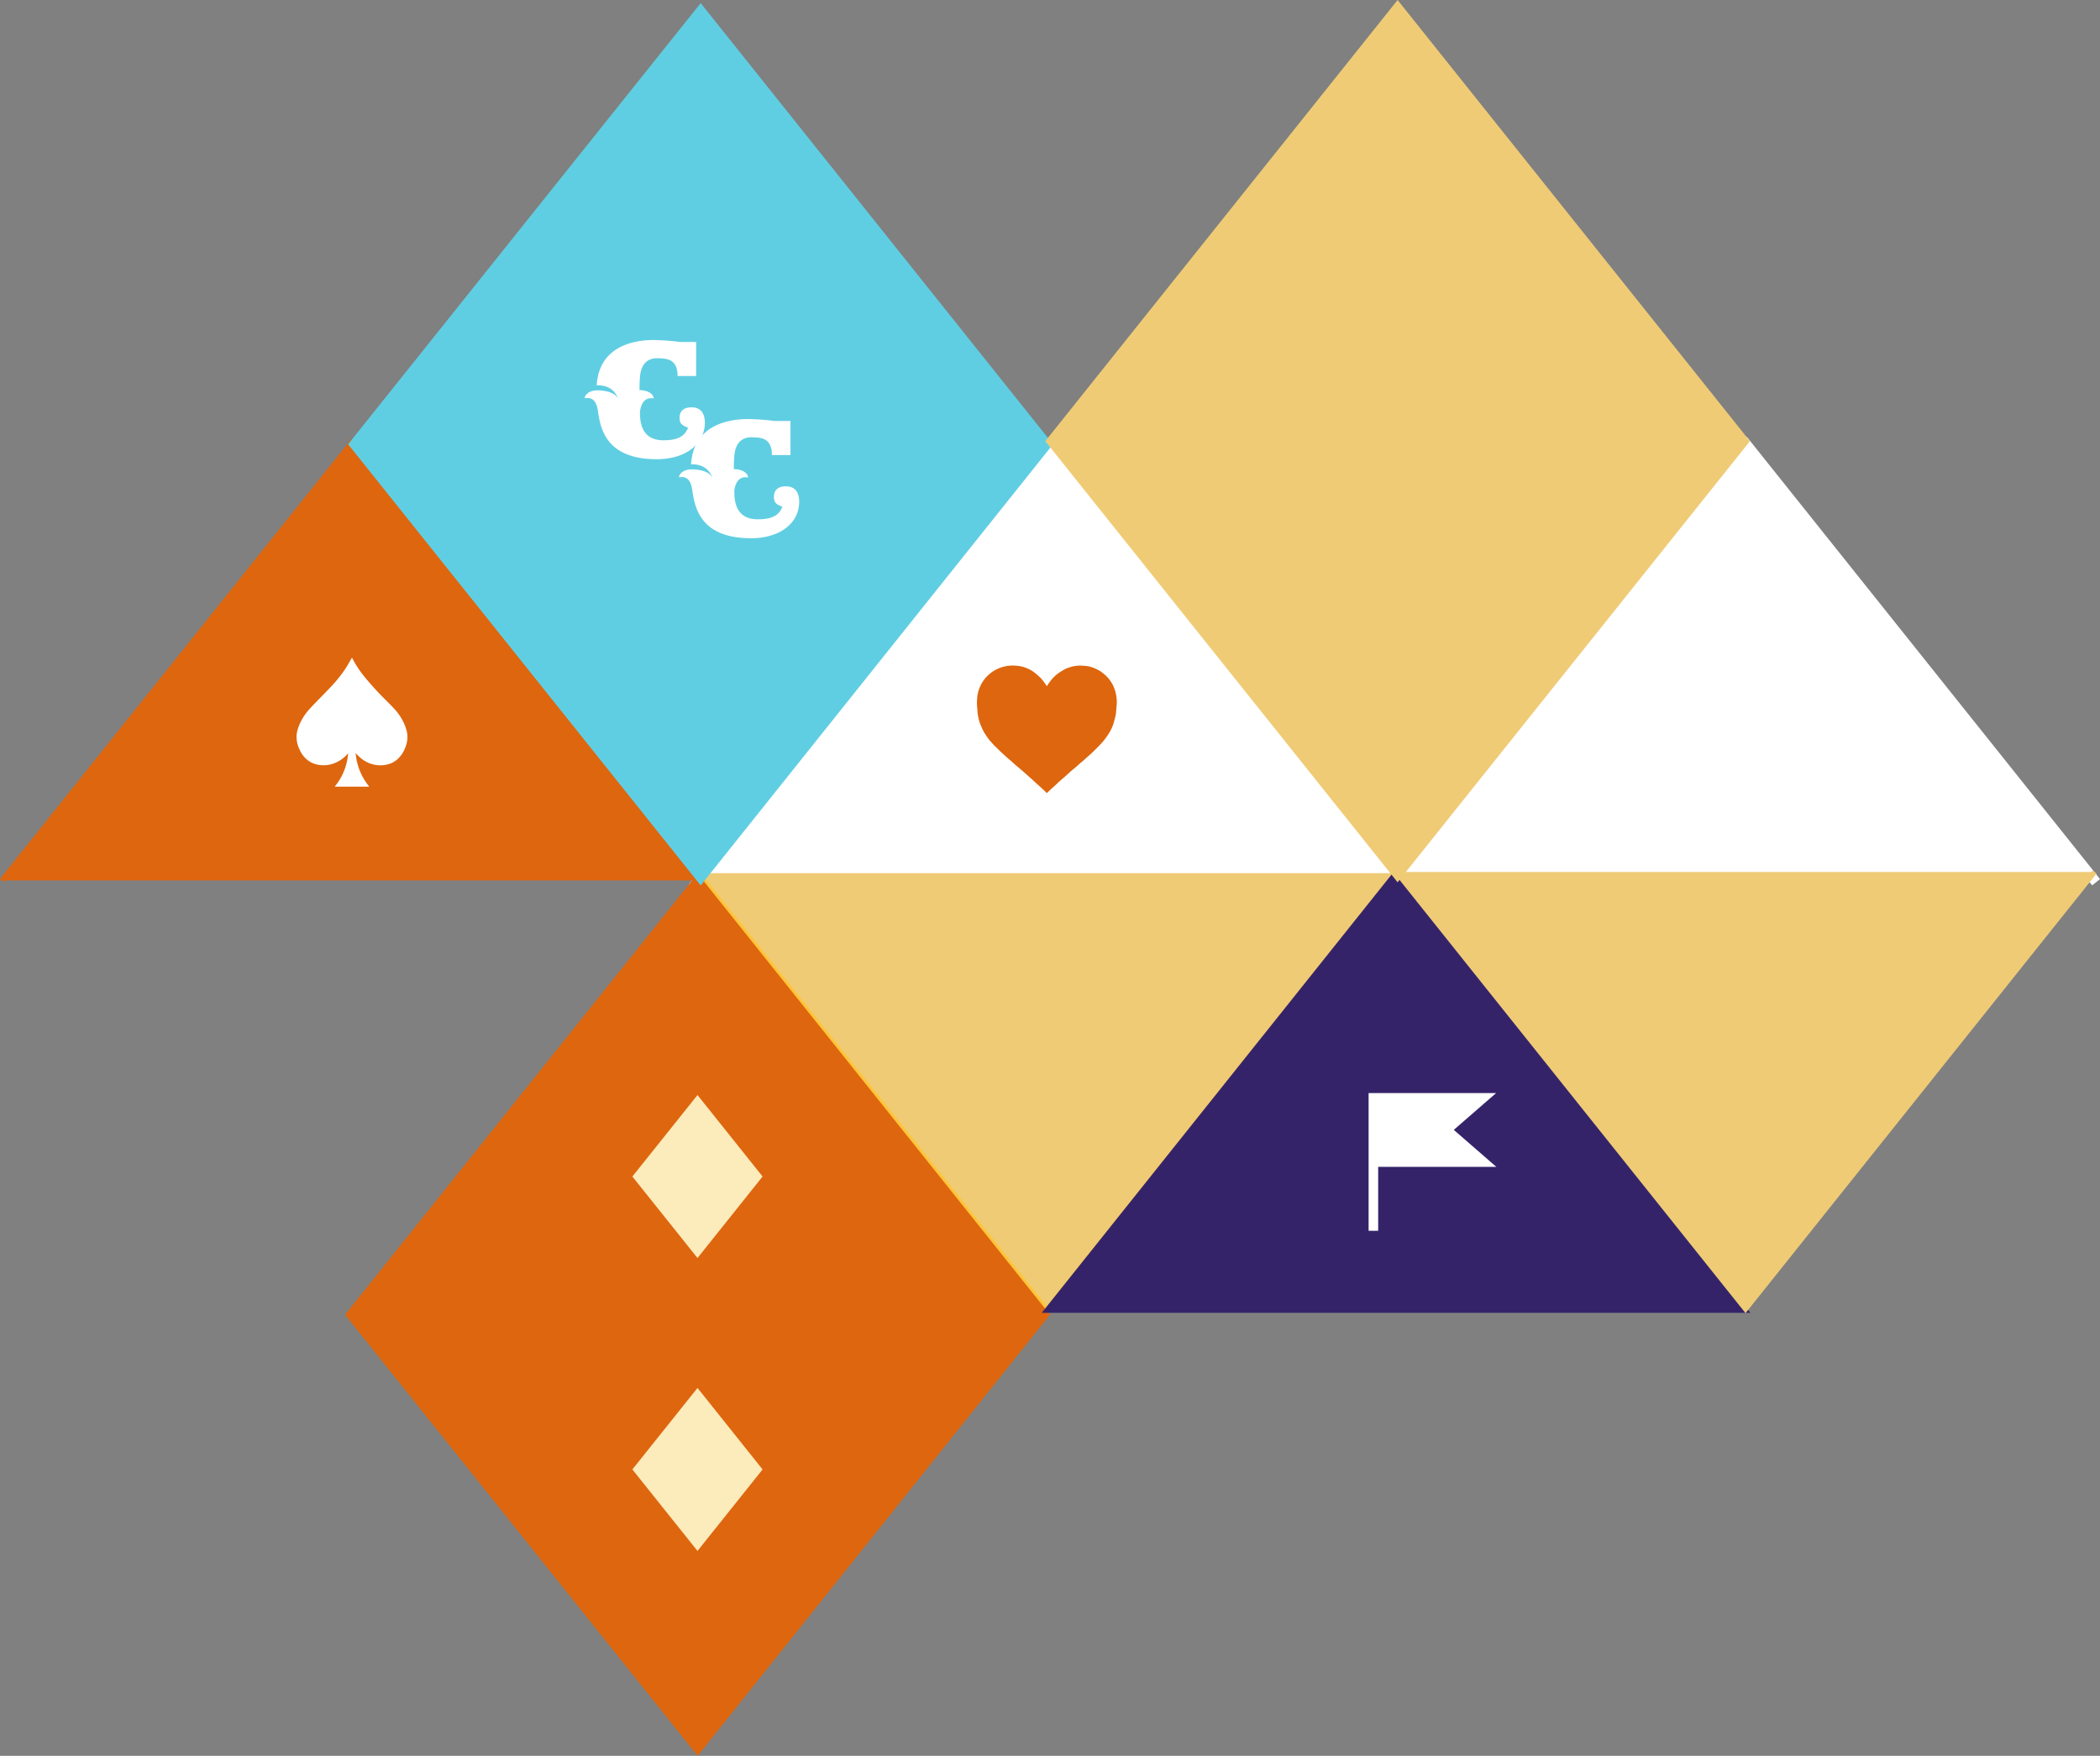 <svg xmlns="http://www.w3.org/2000/svg" width="417.53" height="349.186" viewBox="0 0 417.53 349.186">
  <rect x="0" y="0" width="417.53" height="349.186" fill="#808080" stroke="none"/>
  <g id="Group_289" data-name="Group 289" transform="translate(-534.414 -637.952)">
    <path id="Path_51" data-name="Path 51" d="M140.722,0,70.361,88.124,0,0" transform="translate(812.494 814.121) rotate(180)" fill="#fff" stroke="#fff" stroke-width="1"/>
    <g id="i0ZB7P.tif_1_" transform="translate(728.653 770.31)">
      <g id="Group_45" data-name="Group 45" transform="translate(0)">
        <path id="Path_87" data-name="Path 87" d="M13.9,25.344h-.06a.211.211,0,0,0-.048-.06c-.348-.336-.708-.672-1.056-1.008l-.024-.024-.972-.864c-.228-.2-.432-.42-.66-.624s-.468-.408-.708-.624c-.2-.18-.408-.372-.612-.552s-.408-.348-.6-.528c-.168-.144-.324-.288-.492-.42-.3-.264-.612-.516-.924-.78-.264-.228-.528-.468-.792-.708l-1.044-.9c-.252-.228-.5-.468-.756-.7-.192-.168-.384-.336-.564-.516-.108-.1-.2-.2-.312-.312-.3-.3-.612-.588-.912-.888-.144-.144-.264-.3-.4-.444-.192-.228-.408-.444-.588-.672-.24-.312-.456-.624-.672-.96a10.1,10.1,0,0,1-.54-.912c-.192-.408-.36-.816-.528-1.236a5.376,5.376,0,0,1-.24-.744c-.1-.372-.18-.744-.24-1.116C.115,9.5.1,9.24.079,8.988c-.024-.432-.084-.888-.1-1.344a11.711,11.711,0,0,1,.06-1.3A5.024,5.024,0,0,1,.163,5.5,7.394,7.394,0,0,1,1.267,3a6.691,6.691,0,0,1,.984-1.116A6.717,6.717,0,0,1,3.4,1.02,7.433,7.433,0,0,1,5.047.3,7.525,7.525,0,0,1,7.3,0c.1,0,.192.024.288.024.228.024.468.024.7.06a6.746,6.746,0,0,1,1.8.528,5.849,5.849,0,0,1,1.416.852c.324.276.648.552.972.84a3.573,3.573,0,0,1,.456.492c.144.18.288.36.42.552.18.24.348.492.528.744.144-.216.276-.432.432-.636.216-.288.432-.588.672-.852A7.254,7.254,0,0,1,16.471,1.32c.4-.24.792-.492,1.2-.7A7.633,7.633,0,0,1,18.6.3a6.142,6.142,0,0,1,1.86-.288c.312-.012.636.048.948.048a5.127,5.127,0,0,1,1.476.3,6.97,6.97,0,0,1,1.068.456,3.484,3.484,0,0,1,.648.372,10.9,10.9,0,0,1,.924.744,7.221,7.221,0,0,1,.6.612,7.177,7.177,0,0,1,.5.684,6.355,6.355,0,0,1,.4.684c.132.276.228.576.348.864a6.47,6.47,0,0,1,.348,1.572c.024.144.036.288.06.432V7.812l-.024.024c-.036.42-.06.852-.1,1.272a6.121,6.121,0,0,1-.1.8c-.156.648-.312,1.3-.528,1.932a8.363,8.363,0,0,1-.576,1.248c-.192.348-.42.684-.648,1.02a12.559,12.559,0,0,1-1.344,1.644c-.084.084-.168.168-.252.264L23.2,17.028c-.132.132-.276.252-.408.384s-.264.252-.408.372-.276.24-.408.36c-.24.216-.468.432-.708.648l-.9.756c-.24.2-.456.42-.7.624-.288.252-.588.492-.888.744s-.6.54-.9.816-.588.516-.888.78c-.2.168-.4.336-.6.516-.12.108-.24.216-.36.336s-.252.252-.384.372c-.228.216-.468.42-.7.624-.144.132-.288.276-.432.408C14.335,24.948,14.119,25.14,13.9,25.344Z" transform="translate(0.02 0)" fill="#de660e"/>
      </g>
    </g>
    <path id="Path_108" data-name="Path 108" d="M547.5,478.033,616.91,391.1l69.41,86.933" transform="translate(264.843 335.365)" fill="#fff" stroke="#fff" stroke-width="2"/>
    <path id="Path_37" data-name="Path 37" d="M413.171,587.5,343.71,674.433,274.3,587.5" transform="translate(398.815 224.1)" fill="#efcb76" stroke="#ffc538" stroke-width="1"/>
    <path id="Path_38" data-name="Path 38" d="M276.871,674.233l-69.41,86.933L138,674.233,207.461,587.3Z" transform="translate(465.654 225.172)" fill="#de660e" stroke="#de660e" stroke-width="1"/>
    <g id="Group_18" data-name="Group 18" transform="translate(660.143 855.723)">
      <path id="Path_47" data-name="Path 47" d="M163.892,603.509l-12.941,16.209L138,603.509,150.951,587.3Z" transform="translate(-138 -587.3)" fill="#fcebbb"/>
      <path id="Path_48" data-name="Path 48" d="M163.892,603.509l-12.941,16.209L138,603.509,150.951,587.3Z" transform="translate(-138 -529.047)" fill="#fcebbb"/>
    </g>
    <g id="Group_90" data-name="Group 90" transform="translate(742.576 811.556)">
      <path id="Path_106" data-name="Path 106" d="M549.42,674.377H410.6L480.01,587.4Z" transform="translate(-410.6 -587.4)" fill="#35236a" stroke="#35236a" stroke-width="1"/>
    </g>
    <path id="Path_109" data-name="Path 109" d="M684.52,978.6l-69.41,86.933L545.7,978.6" transform="translate(266.356 -167.23)" fill="#efcb76" stroke="#efcb76" stroke-width="1"/>
    <path id="Path_53" data-name="Path 53" d="M25.395,14.679l-8.46-7.355L25.358,0H0V27.391H1.9V14.679Z" transform="translate(806.525 855.33)" fill="#fff"/>
    <g id="Group_147" data-name="Group 147" transform="translate(534.805 638.754)">
      <g id="Group_16" data-name="Group 16" transform="translate(0)">
        <path id="Path_22" data-name="Path 22" d="M2.9,479.277,72.361,392.3l69.41,86.977" transform="translate(-2.9 -304.983)" fill="#de660e" stroke="#de660e" stroke-width="1"/>
        <path id="Path_23" data-name="Path 23" d="M278.071,283.333l-69.41,86.933L139.2,283.333,208.661,196.4Z" transform="translate(-69.739 -195.78)" fill="#60cee2" stroke="#60cee2" stroke-width="1"/>
        <path id="Path_29" data-name="Path 29" d="M550.02,281.933l-69.41,86.933L411.2,281.933,480.61,195Z" transform="translate(-203.123 -195)" fill="#efcb76" stroke="#efcb76" stroke-width="1"/>
      </g>
      <g id="Lk2UsS.tif_1_" transform="translate(58.561 129.989)">
        <g id="Group_12" data-name="Group 12" transform="translate(0)">
          <path id="Path_46" data-name="Path 46" d="M11.037,0c.183.341.352.664.529.976A21.376,21.376,0,0,0,13.2,3.4a57.215,57.215,0,0,0,4.726,5.2c.653.664,1.318,1.317,1.919,2.026a10.283,10.283,0,0,1,1.919,3.433,5.471,5.471,0,0,1,.294,2.026,5.847,5.847,0,0,1-.359,1.606A5.973,5.973,0,0,1,20.4,19.885a4.625,4.625,0,0,1-2.258,1.339A6,6,0,0,1,12.9,20.067c-.339-.278-.653-.59-.973-.9-.039-.034-.046-.1-.065-.159l-.091.079a12.113,12.113,0,0,0,2.7,6.566H7.6a11.77,11.77,0,0,0,2.67-6.6c-.039.034-.085.068-.124.108a6.722,6.722,0,0,1-2.774,1.89,6.01,6.01,0,0,1-2.741.3,4.8,4.8,0,0,1-2.48-1.022A5.337,5.337,0,0,1,.645,18.336a5.782,5.782,0,0,1-.633-2.752,6.26,6.26,0,0,1,.437-1.918,10.541,10.541,0,0,1,1.5-2.679c.437-.562.92-1.078,1.41-1.595C4.522,8.178,5.71,7,6.859,5.777A26.142,26.142,0,0,0,9.666,2.293c.457-.687.855-1.424,1.273-2.139C10.965.108,11,.062,11.037,0Z" transform="translate(-0.006)" fill="#fff"/>
        </g>
      </g>
      <g id="Group_138" data-name="Group 138" transform="translate(115.854 66.814)">
        <path id="Path_172" data-name="Path 172" d="M6.637,11.751c-.57-1.529-3.1-1.757-4.244-1.734C1,10.062.157,10.724,0,11.523c-.046.274,2.122-.867,2.624,2.51.479,3.331,1.415,9.675,11.705,9.675,5.385,0,9.173-2.647,9.538-6.663.16-1.711-.319-3.628-2.533-3.651-2.1-.046-2.464,1.232-2.464,2.031,0,1.027.251,1.506,1.688,2.008-.73,1.894-2.282,2.487-4.814,2.51-4.427.046-4.792-3.537-4.746-5.773.525-3.377,2.761-2.419,2.738-2.578-.114-.821-.981-1.46-2.373-1.6a2.909,2.909,0,0,0-.456-.023,23.54,23.54,0,0,1,.137-3.1c.319-2.145,1.46-3.286,3.491-3.24,1.871.046,3.651.183,3.925,2.989v.548h3.7V.388H18.982A51.178,51.178,0,0,0,13.711,0C9.261.023,2.85,1.506,2.393,9.013,6,8.876,6.637,11.751,6.637,11.751" transform="translate(0.003)" fill="#fff"/>
        <path id="Path_173" data-name="Path 173" d="M6.637,11.751c-.57-1.529-3.1-1.757-4.244-1.734C1,10.062.157,10.724,0,11.523c-.046.274,2.122-.867,2.624,2.51.479,3.331,1.415,9.675,11.705,9.675,5.385,0,9.173-2.647,9.538-6.663.16-1.711-.319-3.628-2.533-3.651-2.1-.046-2.464,1.232-2.464,2.031,0,1.027.251,1.506,1.688,2.008-.73,1.894-2.282,2.487-4.814,2.51-4.427.046-4.792-3.537-4.746-5.773.525-3.377,2.761-2.419,2.738-2.578-.114-.821-.981-1.46-2.373-1.6a2.909,2.909,0,0,0-.456-.023,23.54,23.54,0,0,1,.137-3.1c.319-2.145,1.46-3.286,3.491-3.24,1.871.046,3.651.183,3.925,2.989v.548h3.7V.388H18.982A51.178,51.178,0,0,0,13.711,0C9.261.023,2.85,1.506,2.393,9.013,6,8.876,6.637,11.751,6.637,11.751" transform="translate(18.761 15.716)" fill="#fff"/>
      </g>
    </g>
  </g>
</svg>
